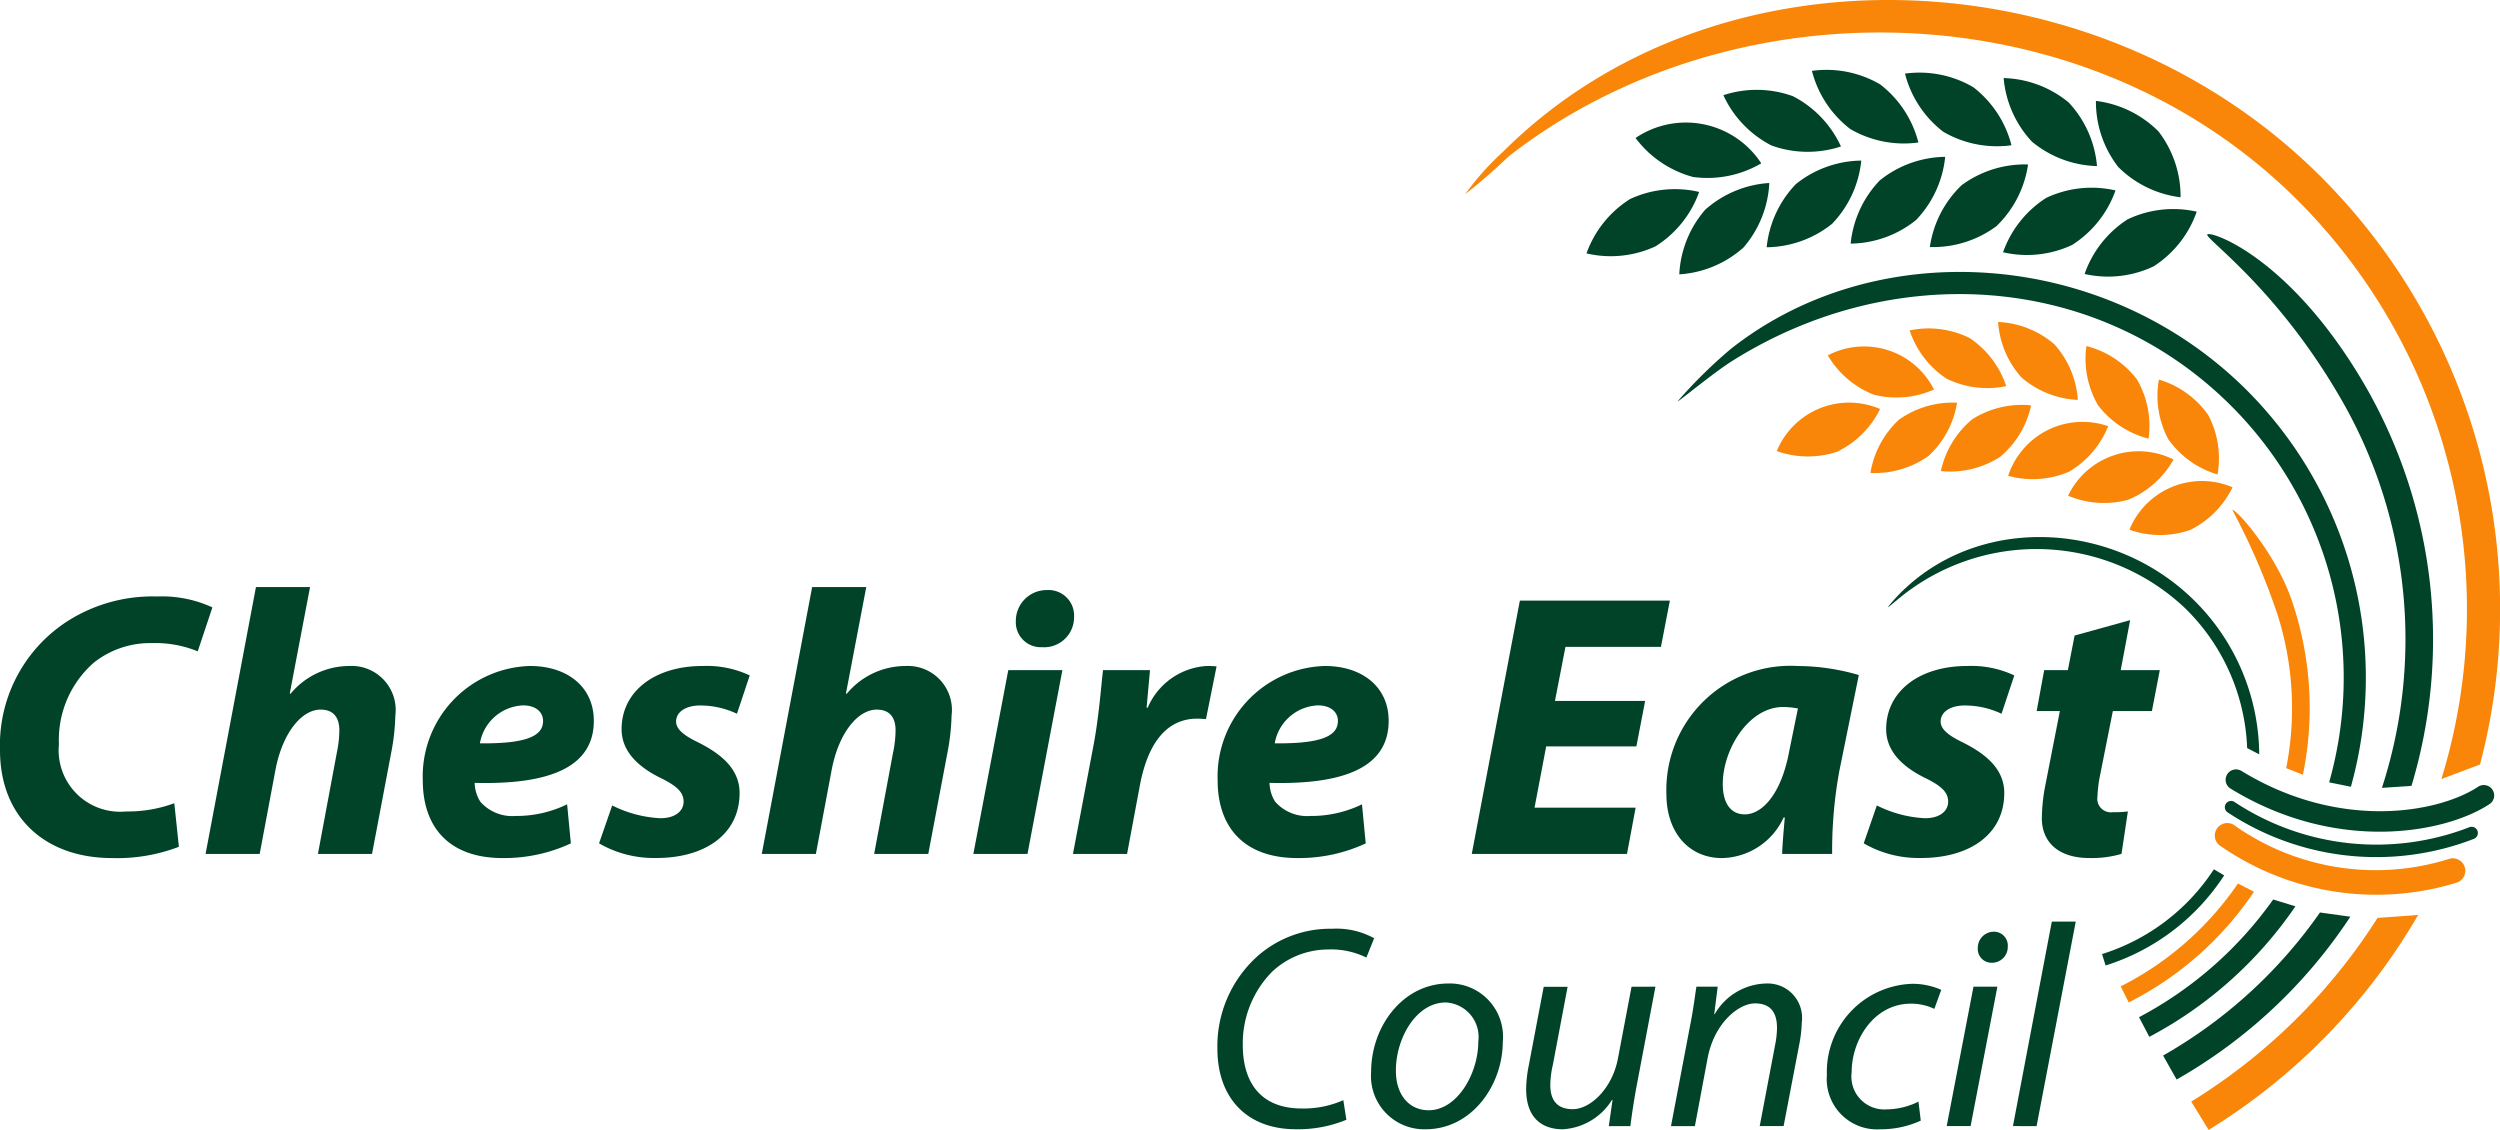 <?xml version="1.0" encoding="UTF-8"?>
<svg xmlns="http://www.w3.org/2000/svg" width="140" height="63.275">
  <defs>
    <clipPath id="a">
      <path fill="none" d="M0 0h140v63.275H0z" data-name="Rectangle 52"></path>
    </clipPath>
  </defs>
  <g clip-path="url(#a)" data-name="Group 277">
    <path fill="#004329" d="M126.516 42.243a12.24 12.24 0 0 0-3.685-8.663c-4.436-4.337-11.606-4.718-15.994-.761a9.514 9.514 0 0 0-1.122 1.185c.024.032.777-.642 1.182-.924a12.11 12.11 0 0 1 15.467.978 11.556 11.556 0 0 1 3.476 7.834Z" data-name="Path 558"></path>
    <path fill="#004329" d="M123.977 48.68a11.629 11.629 0 0 1-6.263 4.748l.2.639a12.315 12.315 0 0 0 6.639-5.046Z" data-name="Path 559"></path>
    <path fill="#004329" d="M131.65 44.059a22.754 22.754 0 0 0-6-22.375c-7.921-7.746-20.564-8.6-28.734-2.136a26.966 26.966 0 0 0-2.973 2.931c.036.038 2-1.6 3.061-2.265 8.838-5.567 20.213-5.045 27.78 2.355a21.514 21.514 0 0 1 5.648 21.242Z" data-name="Path 560"></path>
    <path fill="#004329" d="M127.298 50.372a21.557 21.557 0 0 1-7.512 6.591l.576 1.1a22.813 22.813 0 0 0 8.182-7.309Z" data-name="Path 561"></path>
    <path fill="#f98608" d="M138.881 42.81a34.219 34.219 0 0 0-9.154-33.154c-12.678-12.4-33.746-12.93-45.546-1.168a15.226 15.226 0 0 0-2.124 2.38 31.2 31.2 0 0 0 2.415-2.1c12.477-9.728 32.01-9.467 43.956 2.215a32.367 32.367 0 0 1 8.289 32.646Z" data-name="Path 562"></path>
    <path fill="#f98608" d="M133.143 51.402a32.585 32.585 0 0 1-10.434 10.287l.974 1.586a34.367 34.367 0 0 0 11.734-12.037Z" data-name="Path 563"></path>
    <path fill="#f98608" d="M137.193 48.084a13.708 13.708 0 0 1-12.027-1.839.7.7 0 1 0-.778 1.158 15.3 15.3 0 0 0 13.231 2.011.7.7 0 0 0-.425-1.33" data-name="Path 564"></path>
    <path fill="#004329" d="M138.296 46.32a14.411 14.411 0 0 1-13.185-1.422.349.349 0 0 0-.364.595 15.1 15.1 0 0 0 13.8 1.479.35.35 0 0 0-.254-.652" data-name="Path 565"></path>
    <path fill="#004329" d="M138.773 44.059c-2.194 1.451-7.731 2.492-13.252-.887a.581.581 0 0 0-.608.991c5.982 3.663 12.069 2.476 14.5.867a.582.582 0 0 0-.642-.971" data-name="Path 566"></path>
    <path fill="#004329" d="M135.042 44.01a28.436 28.436 0 0 0-2.656-22.519c-4.187-7.151-8.651-8.6-8.779-8.357s4.052 3.1 7.665 9.516a26.9 26.9 0 0 1 2.116 21.47Z" data-name="Path 567"></path>
    <path fill="#004329" d="M129.919 51.099a26.971 26.971 0 0 1-8.786 8.012l.758 1.342a28.491 28.491 0 0 0 9.728-9.117Z" data-name="Path 568"></path>
    <path fill="#004329" d="M118.614 9.342a5.965 5.965 0 0 1-1.242-3.691 5.975 5.975 0 0 1 3.5 1.705 5.967 5.967 0 0 1 1.24 3.691 5.959 5.959 0 0 1-3.5-1.705" data-name="Path 569"></path>
    <path fill="#004329" d="M120.607 14.914a5.952 5.952 0 0 1-3.869.429 5.957 5.957 0 0 1 2.407-3.059 5.963 5.963 0 0 1 3.871-.431 5.96 5.96 0 0 1-2.409 3.061" data-name="Path 570"></path>
    <path fill="#004329" d="M113.785 7.929a5.961 5.961 0 0 1-1.581-3.557 5.963 5.963 0 0 1 3.646 1.37 5.957 5.957 0 0 1 1.582 3.559 5.958 5.958 0 0 1-3.647-1.371" data-name="Path 571"></path>
    <path fill="#004329" d="M116.045 13.714a5.958 5.958 0 0 1-3.874.413 5.96 5.96 0 0 1 2.423-3.049 5.968 5.968 0 0 1 3.874-.414 5.969 5.969 0 0 1-2.423 3.049" data-name="Path 572"></path>
    <path fill="#004329" d="M111.789 12.674a5.963 5.963 0 0 1-3.717 1.16 5.951 5.951 0 0 1 1.78-3.463 5.965 5.965 0 0 1 3.719-1.161 5.965 5.965 0 0 1-1.781 3.464" data-name="Path 573"></path>
    <path fill="#004329" d="M107.3 12.321a5.959 5.959 0 0 1-3.663 1.322 5.963 5.963 0 0 1 1.629-3.539 5.966 5.966 0 0 1 3.664-1.321 5.965 5.965 0 0 1-1.631 3.538" data-name="Path 574"></path>
    <path fill="#004329" d="M102.6 12.53a5.962 5.962 0 0 1-3.666 1.317 5.961 5.961 0 0 1 1.633-3.535 5.955 5.955 0 0 1 3.664-1.319 5.957 5.957 0 0 1-1.631 3.537" data-name="Path 575"></path>
    <path fill="#004329" d="M97.633 13.863a5.96 5.96 0 0 1-3.593 1.5 5.959 5.959 0 0 1 1.448-3.615 5.957 5.957 0 0 1 3.593-1.5 5.964 5.964 0 0 1-1.449 3.616" data-name="Path 576"></path>
    <path fill="#004329" d="M92.72 13.79a5.957 5.957 0 0 1-3.876.4 5.964 5.964 0 0 1 2.434-3.041 5.958 5.958 0 0 1 3.875-.4 5.956 5.956 0 0 1-2.434 3.04" data-name="Path 577"></path>
    <path fill="#004329" d="M94.812 9.911a5.963 5.963 0 0 1-3.223-2.184 5.041 5.041 0 0 1 7.042 1.419 5.959 5.959 0 0 1-3.819.765" data-name="Path 578"></path>
    <path fill="#004329" d="M108.821 7.377a5.964 5.964 0 0 1-2.142-3.254 5.959 5.959 0 0 1 3.822.758 5.955 5.955 0 0 1 2.141 3.253 5.966 5.966 0 0 1-3.821-.756" data-name="Path 579"></path>
    <path fill="#004329" d="M103.61 7.222a5.963 5.963 0 0 1-2.142-3.253 5.951 5.951 0 0 1 3.82.756 5.96 5.96 0 0 1 2.142 3.254 5.956 5.956 0 0 1-3.82-.757" data-name="Path 580"></path>
    <path fill="#004329" d="M99.2 8.146a5.962 5.962 0 0 1-2.691-2.815 5.955 5.955 0 0 1 3.894.056 5.956 5.956 0 0 1 2.691 2.815 5.966 5.966 0 0 1-3.894-.056" data-name="Path 581"></path>
    <path fill="#f98608" d="M128.963 43.386a18.549 18.549 0 0 0-.526-9.465c-.847-2.785-3.256-5.483-3.423-5.357a38.421 38.421 0 0 1 2.531 5.864 17.323 17.323 0 0 1 .482 8.589Z" data-name="Path 582"></path>
    <path fill="#f98608" d="M125.327 49.476a17.626 17.626 0 0 1-1.949 2.376 17.4 17.4 0 0 1-4.62 3.385l.452.9a18.54 18.54 0 0 0 7.015-6.2Z" data-name="Path 583"></path>
    <path fill="#f98608" d="M121.427 24.601a5.179 5.179 0 0 1-.529-3.345 5.184 5.184 0 0 1 2.754 1.971 5.183 5.183 0 0 1 .53 3.344 5.183 5.183 0 0 1-2.755-1.97" data-name="Path 584"></path>
    <path fill="#f98608" d="M122.633 29.686a5.179 5.179 0 0 1-3.385-.02 4.381 4.381 0 0 1 5.774-2.379 5.182 5.182 0 0 1-2.389 2.4" data-name="Path 585"></path>
    <path fill="#f98608" d="M119.19 27.983a5.177 5.177 0 0 1-3.378-.224 4.381 4.381 0 0 1 5.908-2.026 5.172 5.172 0 0 1-2.53 2.249" data-name="Path 586"></path>
    <path fill="#f98608" d="M115.838 26.429a5.182 5.182 0 0 1-3.38.217 4.384 4.384 0 0 1 5.6-2.78 5.2 5.2 0 0 1-2.215 2.563" data-name="Path 587"></path>
    <path fill="#f98608" d="M111.988 25.599a5.184 5.184 0 0 1-3.3.782 5.2 5.2 0 0 1 1.755-2.9 5.193 5.193 0 0 1 3.3-.781 5.188 5.188 0 0 1-1.755 2.9" data-name="Path 588"></path>
    <path fill="#f98608" d="M107.996 25.534a5.177 5.177 0 0 1-3.251.95 5.187 5.187 0 0 1 1.6-2.983 5.18 5.18 0 0 1 3.251-.949 5.182 5.182 0 0 1-1.6 2.983" data-name="Path 589"></path>
    <path fill="#f98608" d="M102.885 25.294a5.186 5.186 0 0 1-3.385-.033 4.381 4.381 0 0 1 5.785-2.357 5.171 5.171 0 0 1-2.4 2.39" data-name="Path 590"></path>
    <path fill="#f98608" d="M104.93 22.101a5.183 5.183 0 0 1-2.573-2.2 4.382 4.382 0 0 1 5.947 1.912 5.187 5.187 0 0 1-3.374.289" data-name="Path 591"></path>
    <path fill="#f98608" d="M117.493 22.699a5.186 5.186 0 0 1-.654-3.322 5.187 5.187 0 0 1 2.827 1.865 5.184 5.184 0 0 1 .654 3.322 5.181 5.181 0 0 1-2.827-1.864" data-name="Path 592"></path>
    <path fill="#f98608" d="M113.213 21.149a5.182 5.182 0 0 1-1.32-3.119 5.187 5.187 0 0 1 3.147 1.246 5.181 5.181 0 0 1 1.32 3.119 5.191 5.191 0 0 1-3.147-1.248" data-name="Path 593"></path>
    <path fill="#f98608" d="M108.99 21.195a5.181 5.181 0 0 1-2.049-2.693 5.179 5.179 0 0 1 3.357.427 5.193 5.193 0 0 1 2.049 2.694 5.186 5.186 0 0 1-3.36-.429" data-name="Path 594"></path>
    <path fill="#004329" d="M10.018 47.42a9.629 9.629 0 0 1-3.747.631C2.526 48.051 0 45.757 0 42.011a8.264 8.264 0 0 1 3.578-7.092A8.851 8.851 0 0 1 8.8 33.403a6.731 6.731 0 0 1 3.094.611l-.821 2.461a6.285 6.285 0 0 0-2.573-.461 5.07 5.07 0 0 0-3.239 1.089A5.743 5.743 0 0 0 3.3 41.674a3.443 3.443 0 0 0 3.767 3.767 7.438 7.438 0 0 0 2.694-.462Z" data-name="Path 595"></path>
    <path fill="#004329" d="m11.512 47.819 2.821-14.943h3.03l-1.136 5.957.042.021a4.275 4.275 0 0 1 3.282-1.558 2.467 2.467 0 0 1 2.588 2.779 12.335 12.335 0 0 1-.189 1.851l-1.116 5.893h-3.03l1.053-5.64a6.394 6.394 0 0 0 .147-1.284c0-.673-.295-1.157-1.052-1.157-1.052 0-2.126 1.284-2.525 3.368l-.884 4.713Z" data-name="Path 596"></path>
    <path fill="#004329" d="M31.968 47.23a8.856 8.856 0 0 1-3.83.821c-2.947 0-4.462-1.684-4.462-4.356a6.183 6.183 0 0 1 6-6.4c2.084 0 3.578 1.158 3.578 3.073 0 2.632-2.547 3.578-6.672 3.473a2.04 2.04 0 0 0 .315 1.053 2.38 2.38 0 0 0 1.978.8 6.489 6.489 0 0 0 2.884-.652Zm-1.557-6.866c0-.5-.421-.862-1.115-.862a2.556 2.556 0 0 0-2.421 2.126c2.358.02 3.536-.317 3.536-1.243Z" data-name="Path 597"></path>
    <path fill="#004329" d="M34.283 45.105a6.723 6.723 0 0 0 2.694.715c.863 0 1.305-.421 1.305-.925s-.337-.864-1.284-1.327c-1.2-.588-2.189-1.452-2.189-2.735 0-2.126 1.873-3.537 4.525-3.537a5.649 5.649 0 0 1 2.651.528l-.715 2.146a4.82 4.82 0 0 0-2.062-.463c-.8 0-1.347.358-1.347.9 0 .421.421.779 1.263 1.179 1.115.568 2.293 1.389 2.293 2.82 0 2.357-2 3.662-4.714 3.641a6.105 6.105 0 0 1-3.156-.82Z" data-name="Path 598"></path>
    <path fill="#004329" d="m42.66 47.819 2.82-14.943h3.031l-1.137 5.957.042.021a4.275 4.275 0 0 1 3.284-1.558 2.467 2.467 0 0 1 2.588 2.779 12.336 12.336 0 0 1-.189 1.851l-1.115 5.893h-3.031l1.052-5.64a6.343 6.343 0 0 0 .147-1.284c0-.673-.295-1.157-1.052-1.157-1.052 0-2.126 1.284-2.525 3.368l-.885 4.713Z" data-name="Path 599"></path>
    <path fill="#004329" d="m54.508 47.819 1.956-10.29h3.03l-1.955 10.29Zm3.831-11.575a1.4 1.4 0 0 1-1.452-1.474 1.724 1.724 0 0 1 1.746-1.726 1.431 1.431 0 0 1 1.516 1.5 1.68 1.68 0 0 1-1.785 1.7Z" data-name="Path 600"></path>
    <path fill="#004329" d="m60.086 47.819 1.158-6.124c.294-1.558.421-3.284.525-4.167H64.4c-.063.693-.127 1.389-.19 2.1h.063a3.849 3.849 0 0 1 3.287-2.332 5.022 5.022 0 0 1 .568.022l-.592 2.946c-.147 0-.316-.02-.485-.02-1.936 0-2.841 1.725-3.22 3.746l-.715 3.83Z" data-name="Path 601"></path>
    <path fill="#004329" d="M76.481 47.23a8.859 8.859 0 0 1-3.831.821c-2.946 0-4.462-1.684-4.462-4.356a6.184 6.184 0 0 1 6-6.4c2.083 0 3.577 1.158 3.577 3.073 0 2.632-2.547 3.578-6.671 3.473a2.039 2.039 0 0 0 .315 1.053 2.382 2.382 0 0 0 1.978.8 6.492 6.492 0 0 0 2.884-.652Zm-1.559-6.866c0-.5-.42-.862-1.115-.862a2.556 2.556 0 0 0-2.421 2.126c2.358.02 3.535-.317 3.535-1.243Z" data-name="Path 602"></path>
    <path fill="#004329" d="M91.637 41.799h-5.051l-.652 3.431h5.661l-.483 2.589h-8.693l2.694-14.185h8.4l-.5 2.589h-5.347l-.588 3.029h5.05Z" data-name="Path 603"></path>
    <path fill="#004329" d="M99.8 47.819c.021-.609.084-1.3.148-2.041h-.064a3.882 3.882 0 0 1-3.451 2.274c-1.853 0-3.114-1.431-3.114-3.578a6.949 6.949 0 0 1 7.365-7.177 12.283 12.283 0 0 1 3.41.505L103 43.189a24.826 24.826 0 0 0-.4 4.63Zm.883-8.144a4.666 4.666 0 0 0-.819-.084c-1.958 0-3.389 2.4-3.389 4.314 0 1.011.4 1.7 1.241 1.7.9 0 2.021-1.03 2.484-3.556Z" data-name="Path 604"></path>
    <path fill="#004329" d="M105.103 45.105a6.723 6.723 0 0 0 2.694.715c.862 0 1.3-.421 1.3-.925s-.336-.864-1.284-1.327c-1.2-.588-2.188-1.452-2.188-2.735 0-2.126 1.872-3.537 4.524-3.537a5.657 5.657 0 0 1 2.652.528l-.715 2.146a4.822 4.822 0 0 0-2.062-.463c-.8 0-1.348.358-1.348.9 0 .421.421.779 1.263 1.179 1.117.568 2.3 1.389 2.3 2.82 0 2.357-2 3.662-4.715 3.641a6.109 6.109 0 0 1-3.156-.82Z" data-name="Path 605"></path>
    <path fill="#004329" d="m119.287 34.728-.526 2.8h2.188l-.442 2.293h-2.188l-.695 3.494a7.484 7.484 0 0 0-.168 1.305.758.758 0 0 0 .863.862 5.6 5.6 0 0 0 .842-.042l-.357 2.378a5.947 5.947 0 0 1-1.789.232c-1.81 0-2.672-.946-2.672-2.231a10.176 10.176 0 0 1 .21-1.915l.8-4.084h-1.3l.421-2.293h1.326l.378-1.937Z" data-name="Path 606"></path>
    <path fill="#004329" d="M75.397 62.707a7.11 7.11 0 0 1-2.823.531c-2.743 0-4.4-1.742-4.4-4.517a6.765 6.765 0 0 1 2.323-5.242 6.151 6.151 0 0 1 4.1-1.469 4.377 4.377 0 0 1 2.356.532l-.436 1.081a4.475 4.475 0 0 0-2.145-.452 4.6 4.6 0 0 0-3.114 1.226 5.712 5.712 0 0 0-1.662 4.13c0 1.953.888 3.549 3.308 3.549a5.476 5.476 0 0 0 2.322-.467Z" data-name="Path 607"></path>
    <path fill="#004329" d="M84.156 58.339c0 2.4-1.71 4.9-4.324 4.9a2.98 2.98 0 0 1-3.049-3.21c0-2.565 1.791-4.953 4.324-4.953a2.979 2.979 0 0 1 3.049 3.26M78.17 59.98c0 1.274.695 2.194 1.84 2.194 1.581 0 2.775-2.031 2.775-3.856a1.931 1.931 0 0 0-1.823-2.179c-1.679 0-2.808 2.048-2.792 3.838" data-name="Path 608"></path>
    <path fill="#004329" d="m92.705 55.254-1.049 5.534a38.998 38.998 0 0 0-.355 2.274h-1.208l.209-1.467h-.032a3.473 3.473 0 0 1-2.758 1.644c-1 0-2.048-.484-2.048-2.259a7.181 7.181 0 0 1 .144-1.3l.84-4.421h1.338l-.823 4.355a5.292 5.292 0 0 0-.146 1.145c0 .806.34 1.355 1.258 1.355.968 0 2.211-1.13 2.533-2.855l.758-4Z" data-name="Path 609"></path>
    <path fill="#004329" d="m93.576 63.062 1.051-5.533c.177-.872.275-1.629.371-2.275h1.193l-.194 1.533h.03a3.415 3.415 0 0 1 2.887-1.711 1.924 1.924 0 0 1 1.986 2.178 7.656 7.656 0 0 1-.146 1.258l-.872 4.549h-1.338l.854-4.5a5.083 5.083 0 0 0 .114-1c0-.79-.307-1.371-1.226-1.371-.951 0-2.306 1.145-2.662 3.081l-.71 3.791Z" data-name="Path 610"></path>
    <path fill="#004329" d="M107.563 62.755a5.329 5.329 0 0 1-2.258.484 2.816 2.816 0 0 1-3-3.032 4.942 4.942 0 0 1 4.775-5.114 4 4 0 0 1 1.63.338l-.387 1.066a3 3 0 0 0-1.323-.291c-2.032 0-3.307 2-3.307 3.838a1.84 1.84 0 0 0 1.935 2.082 4.112 4.112 0 0 0 1.806-.435Z" data-name="Path 611"></path>
    <path fill="#004329" d="m109.015 63.061 1.5-7.808h1.339l-1.5 7.808Zm2.5-9.147a.769.769 0 0 1-.758-.839.9.9 0 0 1 .887-.9.775.775 0 0 1 .791.839.882.882 0 0 1-.9.9Z" data-name="Path 612"></path>
    <path fill="#004329" d="m112.725 63.061 2.177-11.452h1.34l-2.194 11.454Z" data-name="Path 613"></path>
  </g>
</svg>
